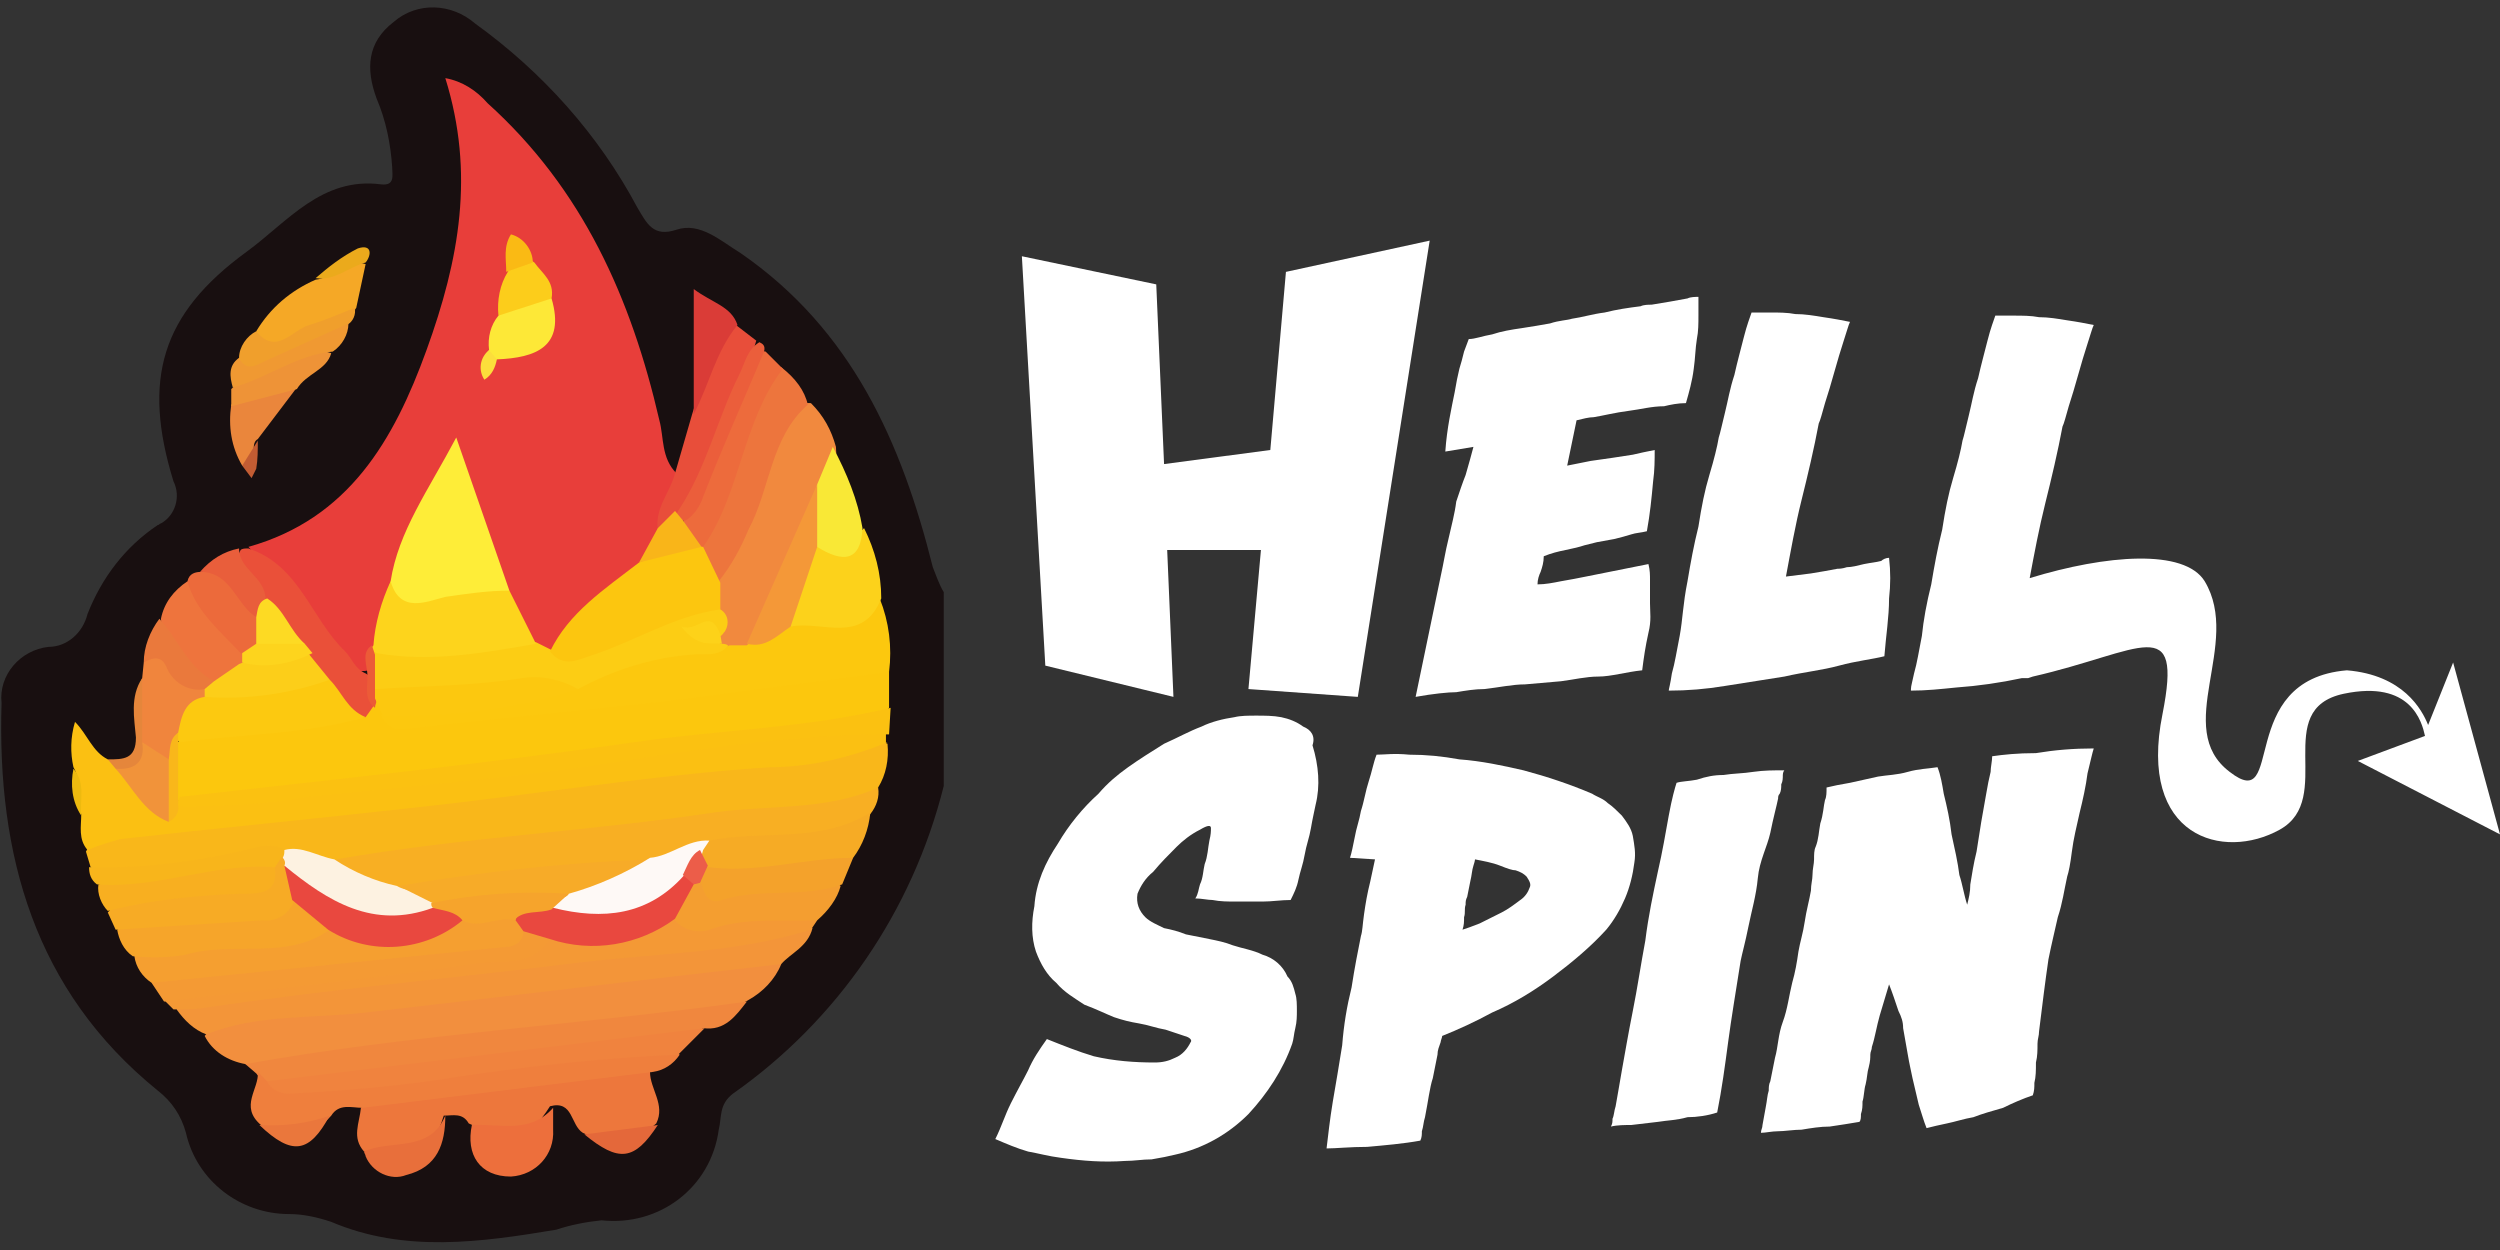 <?xml version="1.0" encoding="UTF-8"?>
<svg xmlns="http://www.w3.org/2000/svg" xmlns:xlink="http://www.w3.org/1999/xlink" version="1.1" id="Layer_1" x="0px" y="0px" width="160px" height="80px" viewBox="0 0 160 80" style="enable-background:new 0 0 160 80;" xml:space="preserve">
<rect x="0" y="0" width="160" height="80" fill="#333333" stroke="none"/>
<style type="text/css">
	.st0{fill:#FFFFFF;}
	.st1{fill:#180F10;}
	.st2{fill:#E83E3A;}
	.st3{fill:#F9B71A;}
	.st4{fill:#FCC70D;}
	.st5{fill:#FBC012;}
	.st6{fill:#F28F3E;}
	.st7{fill:#F8AF23;}
	.st8{fill:#FCC80E;}
	.st9{fill:#F39539;}
	.st10{fill:#FBC111;}
	.st11{fill:#ED773C;}
	.st12{fill:#F0873E;}
	.st13{fill:#F1893E;}
	.st14{fill:#F49935;}
	.st15{fill:#EF7F3D;}
	.st16{fill:#F59F30;}
	.st17{fill:#F0833E;}
	.st18{fill:#ED753D;}
	.st19{fill:#F49A34;}
	.st20{fill:#F6A52A;}
	.st21{fill:#FCD21B;}
	.st22{fill:#EA5039;}
	.st23{fill:#F7AB25;}
	.st24{fill:#F6AB25;}
	.st25{fill:#F49E30;}
	.st26{fill:#E84E3A;}
	.st27{fill:#ED6B3C;}
	.st28{fill:#F4A22B;}
	.st29{fill:#F8AF20;}
	.st30{fill:#F5A826;}
	.st31{fill:#ED6F3C;}
	.st32{fill:#F9E836;}
	.st33{fill:#EE743D;}
	.st34{fill:#F0853D;}
	.st35{fill:#EC6A3B;}
	.st36{fill:#F8B51B;}
	.st37{fill:#EB5E3B;}
	.st38{fill:#DA3C37;}
	.st39{fill:#EA863C;}
	.st40{fill:#E86F3B;}
	.st41{fill:#EE9337;}
	.st42{fill:#EA793C;}
	.st43{fill:#F09F2C;}
	.st44{fill:#E95E3B;}
	.st45{fill:#F09932;}
	.st46{fill:#EA773C;}
	.st47{fill:#E4683A;}
	.st48{fill:#E5863B;}
	.st49{fill:#EBAA1C;}
	.st50{fill:#C25C33;}
	.st51{fill:#EEBA0F;}
	.st52{fill:#FEED38;}
	.st53{fill:#FCCD14;}
	.st54{fill:#FCC60F;}
	.st55{fill:#FDD41C;}
	.st56{fill:#FDE837;}
	.st57{fill:#FCCD1B;}
	.st58{fill:#F9B519;}
	.st59{fill:#FABA14;}
	.st60{fill:#EC5B37;}
	.st61{fill:#FCDE3B;}
	.st62{fill:#FDF2E1;}
	.st63{fill:#FCC910;}
	.st64{fill:#FCC80F;}
	.st65{fill:#F1933A;}
	.st66{fill:#F7AB28;}
	.st67{fill:#FEF9F6;}
	.st68{fill:#F49838;}
	.st69{fill:#FDD219;}
	.st70{fill:#E9483F;}
	.st71{fill:#F6A42C;}
	.st72{fill:#FCCE19;}
	.st73{fill:#FDDA23;}
	.st74{fill:#FDD41D;}
	.st75{fill:#EC5D49;}
</style>
<title>Hellspin Casino</title>
<g id="Слой_2">
	<g id="Слой_1-2">
		<path class="st0" d="M160,53.4l-3-11l-1.6,4c-0.4-1-1.6-3.2-5.2-3.5c-7.2,0.6-3.9,9.3-7.5,6.5c-3.7-2.8,0.8-8.2-1.6-12.2    c-1.3-2.1-6.3-1.7-11.2-0.2c0.3-1.6,0.6-3.2,1-4.8c0.4-1.6,0.8-3.3,1.1-4.9c0.1-0.2,0.2-0.6,0.4-1.3c0.2-0.6,0.4-1.3,0.6-2    c0.2-0.7,0.4-1.4,0.6-2c0.2-0.6,0.3-1,0.4-1.2c-0.5-0.1-1-0.2-1.7-0.3c-0.6-0.1-1.2-0.2-1.8-0.2c-0.5-0.1-1.1-0.1-1.6-0.1    c-0.4,0-0.8,0-1.2,0c-0.1,0.3-0.3,0.8-0.5,1.6c-0.2,0.8-0.4,1.5-0.6,2.4c-0.3,0.9-0.4,1.6-0.6,2.4c-0.2,0.8-0.3,1.3-0.4,1.6    c-0.1,0.6-0.3,1.4-0.6,2.4c-0.3,1-0.5,2-0.7,3.3c-0.3,1.2-0.5,2.3-0.7,3.5c-0.3,1.2-0.5,2.3-0.6,3.3c-0.2,1-0.3,1.7-0.5,2.4    c-0.1,0.5-0.2,0.8-0.2,1s0,0,0,0l0,0v0.1c1,0,1.9-0.1,2.9-0.2c1.4-0.1,2.8-0.3,4.2-0.6h0.4l0.3-0.1c7-1.6,9.6-4.2,8.3,2.4    c-1.6,7.9,3.9,9.4,7.5,7.4c3.6-2-0.6-7.7,4.1-8.7c4.3-0.9,5,1.8,5.2,2.7l-4.3,1.6L160,53.4z"></path>
		<path class="st0" d="M93.2,32.1c-0.1,0.8-0.3,1.5-0.5,2.4c-0.2,0.8-0.3,1.5-0.5,2.4l-1.6,7.7c1.1-0.2,2.1-0.3,2.6-0.3    c0.6-0.1,1.2-0.2,1.8-0.2c0.9-0.1,1.8-0.3,2.6-0.3l2.3-0.2c0.8-0.1,1.6-0.3,2.4-0.3s1.8-0.3,2.8-0.4c0.1-0.8,0.2-1.5,0.4-2.4    c0.2-0.8,0.1-1.3,0.1-1.9c0-0.5,0-1,0-1.5c0-0.3,0-0.6-0.1-1l-4,0.8c-0.5,0.1-1,0.2-1.6,0.3c-0.5,0.1-1,0.2-1.5,0.2    c0-0.3,0.1-0.6,0.2-0.8c0.1-0.3,0.2-0.6,0.2-1c0.5-0.2,0.9-0.3,1.4-0.4c0.5-0.1,0.9-0.2,1.2-0.3l0.8-0.2l1.1-0.2    c0.4-0.1,0.8-0.2,1.1-0.3c0.3-0.1,0.6-0.1,1-0.2c0.2-1.1,0.3-2.1,0.4-3.2c0.1-0.7,0.1-1.4,0.1-2c-0.5,0.1-1,0.2-1.4,0.3l-1.3,0.2    l-1.4,0.2c-0.5,0.1-1,0.2-1.5,0.3l0.6-2.9c0.4-0.1,0.8-0.2,1.1-0.2c0.6-0.1,1.4-0.3,2.2-0.4c0.8-0.1,1.5-0.3,2.3-0.3    c0.4-0.1,0.9-0.2,1.4-0.2c0.2-0.7,0.4-1.4,0.5-2.2c0.1-0.7,0.1-1.3,0.2-1.9c0.1-0.5,0.1-1,0.1-1.5V19c-0.2,0-0.5,0-0.7,0.1    l-1.1,0.2l-1.2,0.2c-0.2,0-0.5,0-0.7,0.1c-0.8,0.1-1.5,0.2-2.3,0.4c-0.8,0.1-1.4,0.3-2.1,0.4c-0.3,0.1-0.8,0.1-1.4,0.3    c-0.6,0.1-1.1,0.2-1.8,0.3c-0.7,0.1-1.3,0.2-1.9,0.4c-0.6,0.1-1.1,0.3-1.5,0.3c-0.1,0.3-0.2,0.5-0.3,0.8c-0.1,0.4-0.2,0.8-0.3,1.1    c-0.1,0.4-0.2,0.9-0.3,1.5c-0.2,1-0.5,2.3-0.6,3.8l1.8-0.3c-0.1,0.4-0.3,1.1-0.5,1.8C93.6,30.9,93.4,31.5,93.2,32.1z"></path>
		<path class="st0" d="M107.5,40.7c-0.2,1-0.3,1.7-0.5,2.4c-0.1,0.7-0.2,1-0.2,1.1c1.2,0,2.4-0.1,3.6-0.3l3.8-0.6    c1.3-0.3,2.4-0.4,3.5-0.7s2.1-0.4,2.9-0.6c0.1-1.3,0.3-2.5,0.3-3.7c0.1-0.9,0.1-1.7,0-2.6c-0.2,0-0.4,0.1-0.5,0.2    c-0.4,0.1-0.6,0.1-1.1,0.2c-0.4,0.1-0.8,0.2-1.1,0.2c-0.3,0.1-0.5,0.1-0.6,0.1c-0.5,0.1-1.1,0.2-1.7,0.3l-1.6,0.2    c0.3-1.6,0.6-3.3,1-4.9s0.8-3.3,1.1-4.9c0.1-0.2,0.2-0.6,0.4-1.3c0.2-0.6,0.4-1.3,0.6-2s0.4-1.4,0.6-2c0.2-0.6,0.3-1,0.4-1.2    c-0.5-0.1-1-0.2-1.7-0.3c-0.6-0.1-1.2-0.2-1.8-0.2c-0.5-0.1-1.1-0.1-1.6-0.1c-0.4,0-0.8,0-1.2,0c-0.1,0.3-0.3,0.8-0.5,1.6    c-0.2,0.8-0.4,1.5-0.6,2.4c-0.3,0.9-0.4,1.6-0.6,2.4c-0.2,0.8-0.3,1.3-0.4,1.6c-0.1,0.6-0.3,1.4-0.6,2.4c-0.3,1-0.5,2-0.7,3.3    c-0.3,1.2-0.5,2.3-0.7,3.5C107.7,38.7,107.7,39.6,107.5,40.7z"></path>
		<polygon class="st0" points="75.1,44.6 74.7,35.2 80.7,35.2 79.9,44.1 86.9,44.6 91.5,15.4 82.3,17.4 81.3,28.8 74.5,29.7     74,18.2 65.4,16.4 66.9,42.6   "></polygon>
		<path class="st0" d="M83.4,46.5c-0.4-0.3-0.9-0.5-1.4-0.6c-0.5-0.1-1.1-0.1-1.6-0.1c-0.5,0-1,0-1.4,0.1c-0.7,0.1-1.5,0.3-2.1,0.6    c-0.8,0.3-1.5,0.7-2.4,1.1c-0.8,0.5-1.6,1-2.3,1.5c-0.7,0.5-1.3,1-1.9,1.7c-1,0.9-1.9,2-2.6,3.2c-0.8,1.2-1.4,2.5-1.5,4    c-0.2,1-0.2,2,0.1,2.9c0.3,0.8,0.7,1.5,1.3,2c0.5,0.6,1.2,1,1.8,1.4c0.8,0.3,1.4,0.6,1.9,0.8c0.6,0.2,1,0.3,1.6,0.4    c0.6,0.1,1.1,0.3,1.7,0.4l1.2,0.4c0.4,0.1,0.5,0.3,0.4,0.4c-0.2,0.4-0.5,0.8-1,1c-0.4,0.2-0.8,0.3-1.3,0.3c-1.3,0-2.6-0.1-3.9-0.4    c-1-0.3-2-0.7-3-1.1c-0.5,0.7-0.9,1.3-1.2,2c-0.3,0.6-0.7,1.3-1.1,2.1c-0.4,0.8-0.6,1.5-1,2.3c0.7,0.3,1.4,0.6,2.1,0.8    c0.6,0.1,1.3,0.3,2.1,0.4c1.4,0.2,2.7,0.3,4.1,0.2c0.6,0,1.1-0.1,1.7-0.1c0.6-0.1,1.1-0.2,1.5-0.3c1.8-0.4,3.4-1.3,4.7-2.6    c1.2-1.3,2.2-2.8,2.8-4.5c0.1-0.3,0.1-0.6,0.2-1c0.1-0.4,0.1-0.8,0.1-1.1c0-0.4,0-0.8-0.1-1.1c-0.1-0.4-0.2-0.8-0.5-1.1    c-0.3-0.7-0.9-1.2-1.6-1.4c-0.6-0.3-1.3-0.4-1.9-0.6c-0.5-0.2-1-0.3-1.5-0.4c-0.5-0.1-1-0.2-1.5-0.3c-0.5-0.2-0.9-0.3-1.4-0.4    c-0.4-0.2-0.9-0.4-1.2-0.7c-0.4-0.4-0.6-0.9-0.5-1.5c0.2-0.5,0.5-1,1-1.4c0.5-0.6,1-1.1,1.5-1.6c0.4-0.4,0.9-0.8,1.5-1.1    c0.5-0.3,0.7-0.3,0.7-0.1s0,0.4-0.1,0.8c-0.1,0.5-0.1,1-0.3,1.5c-0.1,0.4-0.1,0.9-0.3,1.3c-0.1,0.3-0.1,0.6-0.3,0.9    c0.4,0,0.8,0.1,1.1,0.1c0.5,0.1,1,0.1,1.5,0.1h1.7c0.6,0,1.2-0.1,1.8-0.1c0.2-0.4,0.4-0.8,0.5-1.3c0.1-0.5,0.3-1,0.4-1.6    c0.1-0.6,0.3-1.1,0.4-1.7c0.1-0.6,0.2-1,0.3-1.5c0.3-1.2,0.2-2.5-0.2-3.8C84.2,47.1,83.9,46.7,83.4,46.5z"></path>
		<path class="st0" d="M104.6,55.2c0.1-0.6,0-1.1-0.1-1.7c-0.1-0.5-0.4-0.9-0.7-1.3c-0.3-0.3-0.6-0.6-0.9-0.8    c-0.3-0.3-0.7-0.4-1-0.6c-1.4-0.6-2.9-1.1-4.4-1.5c-1.3-0.3-2.7-0.6-4.1-0.7c-1.1-0.2-2.1-0.3-3.2-0.3c-1-0.1-1.6,0-2.1,0    c-0.2,0.5-0.3,1.1-0.5,1.7c-0.2,0.6-0.3,1.3-0.5,1.9c-0.1,0.6-0.3,1.1-0.4,1.7c-0.1,0.5-0.2,1-0.3,1.3L88,55    c-0.1,0.5-0.2,0.9-0.3,1.4c-0.2,0.8-0.3,1.4-0.4,2.1c-0.1,0.7-0.1,1.1-0.2,1.4c-0.2,1-0.4,2-0.6,3.3c-0.3,1.2-0.5,2.4-0.6,3.7    c-0.2,1.3-0.4,2.4-0.6,3.6c-0.2,1.2-0.3,2.2-0.4,3c0.6,0,1.5-0.1,2.6-0.1c1.1-0.1,2.3-0.2,3.4-0.4c0.1-0.2,0.1-0.4,0.1-0.6    c0.1-0.3,0.1-0.6,0.2-0.9c0.2-1,0.3-1.9,0.5-2.5c0.1-0.5,0.2-1,0.3-1.5c0-0.3,0.1-0.5,0.2-0.8c0-0.1,0.1-0.3,0.1-0.4    c1-0.4,2.1-0.9,3.2-1.5c1.4-0.6,2.7-1.4,3.9-2.3c1.2-0.9,2.4-1.9,3.4-3c0.5-0.6,0.9-1.3,1.2-2C104.3,56.8,104.5,56,104.6,55.2z     M97.9,56.8c-0.1,0.3-0.3,0.6-0.6,0.8c-0.4,0.3-0.8,0.6-1.2,0.8l-1.4,0.7c-0.5,0.2-0.8,0.3-1.1,0.4c0.1-0.3,0.1-0.5,0.1-0.8    c0.1-0.3,0-0.5,0.1-0.8c0-0.2,0-0.3,0.1-0.5l0.2-1c0.1-0.4,0.1-0.7,0.2-1c0.1-0.3,0.1-0.4,0.1-0.4c0.5,0.1,1.1,0.2,1.6,0.4    c0.5,0.2,0.8,0.3,1,0.3c0.3,0.1,0.5,0.2,0.7,0.4C97.9,56.4,98,56.6,97.9,56.8L97.9,56.8z"></path>
		<path class="st0" d="M113.3,53.3c0.2-1,0.4-1.7,0.5-2.2c0-0.1,0-0.2,0.1-0.3c0.1-0.2,0.1-0.4,0.1-0.6c0.1-0.2,0.1-0.4,0.1-0.6    s0.1-0.3,0.1-0.3c-0.7,0-1.3,0-2,0.1c-0.6,0.1-1.3,0.1-1.9,0.2c-0.6,0-1.1,0.1-1.7,0.3c-0.5,0.1-1,0.1-1.3,0.2    c-0.1,0.3-0.3,1-0.5,2.1c-0.2,1.1-0.4,2.3-0.7,3.6c-0.3,1.4-0.6,2.8-0.8,4.4c-0.3,1.6-0.5,3-0.8,4.5c-0.3,1.5-0.5,2.7-0.7,3.8    c-0.2,1.1-0.3,1.8-0.4,2.3c-0.1,0.3-0.1,0.6-0.2,0.8c0,0.2,0,0.3-0.1,0.5c0.4-0.1,0.9-0.1,1.3-0.1l1.7-0.2    c0.6-0.1,1.2-0.1,1.9-0.3c0.6,0,1.3-0.1,1.9-0.3c0.3-1.5,0.5-3,0.7-4.5c0.2-1.5,0.5-3.3,0.8-5.2c0.1-0.5,0.3-1.2,0.5-2.2    c0.2-1,0.5-2,0.6-3.1S113.1,54.2,113.3,53.3z"></path>
		<path class="st0" d="M127.5,48.4c0,0.3-0.1,0.7-0.1,1c-0.1,0.4-0.2,0.9-0.3,1.5c-0.1,0.6-0.2,1.1-0.3,1.7    c-0.1,0.6-0.2,1.3-0.3,1.9c-0.2,0.8-0.3,1.5-0.4,2.1c0,0.5-0.1,0.9-0.2,1.3c-0.2-0.6-0.3-1.3-0.5-1.9c-0.1-0.8-0.3-1.7-0.5-2.6    c-0.1-0.9-0.3-1.8-0.5-2.6c-0.1-0.6-0.2-1.2-0.4-1.7c-0.6,0.1-1.2,0.1-1.9,0.3s-1.3,0.2-1.9,0.3l-1.8,0.4    c-0.6,0.1-1.1,0.2-1.5,0.3c0,0.3,0,0.6-0.1,0.8c-0.1,0.4-0.1,0.9-0.3,1.5c-0.1,0.5-0.1,1-0.3,1.5c-0.1,0.2-0.1,0.5-0.1,0.8    c0,0.3-0.1,0.6-0.1,1c0,0.3-0.1,0.6-0.1,1c-0.1,0.6-0.3,1.3-0.4,2c-0.1,0.7-0.3,1.3-0.4,1.9c-0.1,0.7-0.2,1.3-0.4,2    c-0.2,0.8-0.3,1.7-0.6,2.5c-0.3,0.8-0.3,1.6-0.5,2.3c-0.1,0.5-0.2,1-0.3,1.5c-0.1,0.2-0.1,0.4-0.1,0.6c-0.1,0.3-0.1,0.6-0.2,1.1    l-0.2,1.1c0,0.2-0.1,0.3-0.1,0.5c0.3,0,0.7-0.1,1.1-0.1c0.4,0,1-0.1,1.5-0.1c0.6-0.1,1.2-0.2,1.8-0.2c0.7-0.1,1.3-0.2,1.9-0.3    c0.1-0.1,0.1-0.3,0.1-0.5c0.1-0.3,0.1-0.5,0.1-0.8c0.1-0.3,0.1-0.8,0.2-1.1c0.1-0.4,0.1-0.8,0.2-1.1c0.1-0.4,0.1-0.6,0.1-0.8    c0-0.2,0.1-0.3,0.1-0.5c0.2-0.6,0.3-1.3,0.5-2c0.2-0.7,0.4-1.3,0.6-2c0.2,0.5,0.4,1.1,0.6,1.7c0.2,0.4,0.3,0.7,0.3,1.1    c0.1,0.6,0.2,1.1,0.3,1.7c0.1,0.6,0.2,1,0.3,1.5l0.4,1.7c0.2,0.6,0.3,1,0.5,1.5c0.4-0.1,0.8-0.2,1.3-0.3c0.5-0.1,1.1-0.3,1.7-0.4    c0.5-0.2,1.2-0.4,1.9-0.6c0.6-0.3,1.3-0.6,1.9-0.8c0.1-0.3,0.1-0.5,0.1-0.8c0.1-0.4,0.1-0.8,0.1-1.3c0.1-0.4,0.1-0.8,0.1-1.2    c0-0.3,0.1-0.5,0.1-0.8c0.1-0.8,0.2-1.6,0.3-2.4c0.1-0.8,0.2-1.5,0.3-2.2c0.2-1,0.4-1.8,0.6-2.7c0.3-0.9,0.4-1.7,0.6-2.6    c0.1-0.3,0.2-0.8,0.3-1.6c0.1-0.8,0.3-1.6,0.5-2.5c0.2-0.8,0.4-1.7,0.5-2.5c0.2-0.8,0.3-1.3,0.4-1.6c-1.3,0-2.5,0.1-3.7,0.3    C129.1,48.2,128.2,48.3,127.5,48.4z"></path>
		<path class="st1" d="M59.7,36.3c-2-8-5.2-15.2-12.3-20.1c-1.3-0.8-2.6-2-4.1-1.5c-1.5,0.5-1.9-0.4-2.5-1.4    c-2.5-4.7-6.1-8.7-10.4-11.8c-1.5-1.3-3.7-1.4-5.2-0.1c-1.7,1.3-1.8,3-1.1,4.9c0.6,1.4,0.9,2.9,1,4.4c0,0.5,0.2,1.2-0.7,1.1    c-3.8-0.5-6,2.4-8.6,4.3c-5.5,4-6.7,8.2-4.7,14.7c0.5,1,0.1,2.2-0.8,2.7c-0.1,0-0.1,0.1-0.2,0.1c-2.1,1.4-3.6,3.4-4.5,5.7    c-0.3,1.2-1.3,2.1-2.5,2.1c-1.8,0.2-3.2,1.8-3,3.6c-0.3,9.7,2.1,18.4,10,24.8c0.9,0.7,1.5,1.6,1.8,2.7c0.7,3.1,3.5,5.2,6.6,5.2    c0.9,0,1.8,0.2,2.7,0.5c4.7,2,9.6,1.3,14.4,0.5c0.9-0.3,1.9-0.5,2.9-0.6c3.7,0.4,7-2.1,7.5-5.8c0.2-0.8,0-1.6,0.9-2.3    c6.7-4.7,11.5-11.7,13.5-19.7V37.9C60.1,37.4,59.9,36.8,59.7,36.3z"></path>
		<path class="st2" d="M15.9,35c6.4-1.8,9.3-6.8,11.4-12.6S30.4,11.1,28.5,5c1.1,0.2,2,0.8,2.7,1.6c6.1,5.5,9.2,12.5,11,20.3    c0.3,1.1,0.1,2.4,1.1,3.4c0.7,1.3-0.5,2.3-0.5,3.5c-0.3,0.9-0.7,1.8-1.3,2.5c-2.2,1.7-4.3,3.5-6.2,5.6c-0.6,0.1-1.1-0.1-1.4-0.6    c-0.7-1.1-1.3-2.3-1.9-3.6c-1-2.5-1.9-5-2.8-7.9c-2,2.3-2.7,4.9-3.6,7.4c-0.4,1.3-0.6,2.6-1.1,3.9c-0.2,0.7-0.5,1.3-0.9,1.8    c-1.3,0.3-1.8-0.8-2.4-1.6C19.4,39.3,17.8,37,15.9,35z"></path>
		<path class="st3" d="M5.8,55.5l-0.3-1c0.6-1.1,1.8-1.8,3.1-1.7c10.5-0.8,21-2.3,31.4-3.5c5-0.6,10.1-0.7,15.1-1.8    c0.5-0.2,1.1-0.2,1.7,0.1c0.1,1-0.1,2-0.6,2.8c-1.1,1.8-3.1,1.7-4.8,1.9c-9.9,1-19.7,2.2-29.4,3.4c-1.3,0-2.5-0.6-3.8-0.5    c-2.5,0.1-5,0.7-7.5,1C9,56.2,7.3,56.7,5.8,55.5z"></path>
		<path class="st4" d="M56.9,43v2.3c-1.8,2.3-4.5,1.5-6.8,1.8c-7.5,1.1-15,1.8-22.5,2.7c-5,0.6-9.9,1.2-14.9,1.7    c-0.5,0-1-0.1-1.4-0.3c-0.8-1-0.9-2.3-0.3-3.4c1.6-1.4,3.6-1.3,5.5-1.5s3.9-0.6,5.8-0.7c0.4-0.2,0.8-0.4,1.1-0.7    c0.2-0.2,0.5-0.3,0.8-0.3c0.5,0.2,1,0.6,1.4,1c5-0.1,9.9-0.5,14.8-1.3c4.5-0.6,9.1-1.3,13.7-1.6C55.1,42.6,56.1,42.3,56.9,43z"></path>
		<path class="st5" d="M56.8,47.5c-2.4,1-5,1.6-7.5,1.6c-7.7,0.5-15.3,1.8-22.9,2.6c-6.2,0.7-12.5,1.3-18.7,2    c-0.7,0.2-1.4,0.4-2.1,0.7c-0.6-0.7-0.4-1.5-0.4-2.3c-0.5-0.9,0.1-2-0.5-3c-0.2-0.9-0.2-1.9,0.1-2.9c0.8,0.8,1.1,1.9,2.1,2.4    c0.3,0.2,0.7,0.3,1,0.5c1.1,0.6,1.5,2,2.9,2.3c0.5-0.2,1.1-0.3,1.6-0.3c7.9-0.8,15.7-1.8,23.5-2.6c5.3-0.6,10.6-1.3,15.9-2    c1.6-0.2,3.4-0.6,4.9,0.4V47.5z"></path>
		<path class="st6" d="M15.7,68.1c-1.1-0.2-2.1-0.8-2.6-1.8c1.3-1.7,3.3-1.7,5.1-1.9c9.5-0.8,18.9-2,28.3-3.3    c1.2-0.2,2.5-0.4,3.5,0.6c-0.4,1-1.2,1.8-2.1,2.3c-2.3,1.4-4.9,1.6-7.4,1.8c-7.1,0.6-14.1,1.6-21.1,2.4    C18.1,68.5,16.9,68.4,15.7,68.1z"></path>
		<path class="st7" d="M21.5,55c8-1.4,16.2-1.8,24.2-3c3.5-0.5,7.2-0.1,10.5-1.6c0.1,0.6-0.1,1.2-0.5,1.7c-0.6,1.2-1.8,2-3.2,1.9    c-2.3,0-4.4,0.7-6.7,0.6c-1.6-0.2-2.9,0.9-4.4,1c-5.2,0.5-10.4,1-15.6,1.7C24.1,56.9,22.3,57,21.5,55z"></path>
		<path class="st8" d="M56.9,43c-4.3,0.6-8.5,1.1-12.8,1.7c-5.9,0.7-11.7,1.2-17.6,1.9c-1,0.1-1.6,0.2-2.1-0.8    c2.1-1.3,4.5-0.9,6.8-1.3c1.8-0.3,3.5-0.5,5.3-0.9c2.9-2.2,6.4-2,9.7-2.8c0.4-0.1,0.8-0.2,1.3-0.3c1.1,0,2.1-0.8,3.2-1    c1.9-0.2,3.9-0.1,5.6-1.2C56.9,39.8,57.1,41.4,56.9,43z"></path>
		<path class="st9" d="M50,61.7c-8.9,1-17.8,2.1-26.6,3.1c-3.4,0.4-7,0.1-10.2,1.4c-0.8-0.3-1.4-0.9-1.9-1.6    c2.4-1.9,5.4-1.5,8.1-1.8c7.1-0.8,14.2-1.7,21.4-2.5c2.7-0.3,5.5-0.4,8.2-1c1-0.4,2.1-0.3,3,0.1C51.7,60.6,50.6,61,50,61.7z"></path>
		<path class="st10" d="M56.9,47c-6.6,0-13.1,1.1-19.6,2.1c-5.9,0.8-11.8,1.3-17.6,1.9c-2.7,0.5-5.4,0.6-8.2,0.6    c-0.1-0.2-0.1-0.4,0-0.6c9.7-1.1,19.4-2.1,29.1-3.5c5.5-0.8,11-0.9,16.4-2.2L56.9,47z"></path>
		<path class="st11" d="M23.3,73.7c-0.8-0.9-0.3-1.8-0.2-2.8c2-2.2,4.8-1.4,7.2-1.8c3.1-0.5,6.4-0.7,9.5-1c0.7-0.1,1.3,0.1,1.8,0.5    c0,1.1,1,2.1,0.4,3.3c-1.3,1.2-3.1,1.4-4.7,0.6c-0.8-0.5-0.6-2.1-2.1-1.7c-1.4,2.2-2.4,2.4-5.2,1.1c-0.4-0.7-1-0.5-1.6-0.5    C27.6,74,26.6,74.4,23.3,73.7z"></path>
		<path class="st12" d="M15.7,68.1c10.6-1.9,21.4-2.5,32.1-4c-0.7,0.9-1.4,1.9-2.8,1.7c-2.1,1.6-4.7,1.4-7.1,1.7    c-6.5,0.7-13.1,1.6-19.6,2.3c-0.3,0-0.6,0-0.8-0.1c-0.5-0.2-0.8-0.6-1.1-1L15.7,68.1z"></path>
		<path class="st13" d="M47.8,41.3h-1.1c-0.2,0.1-0.5,0.1-0.6,0c-0.1-0.2-0.2-0.5-0.1-0.7c0.1-0.7,0-1.4-0.2-2.1    c-0.1-0.5,0-1.1,0.2-1.6c1.3-2.8,2.4-5.7,3.5-8.5c0.4-1.1,0.6-2.7,2.4-2.6c0.8,0.8,1.3,1.7,1.6,2.8c0.1,1-0.2,1.9-0.6,2.8    c-1.1,2.3-2,4.6-2.9,7C49.5,39.5,48.8,40.5,47.8,41.3z"></path>
		<path class="st14" d="M51.9,59.5c-4.8,1.5-9.8,1.5-14.8,2.1c-8,1-16,1.7-24,2.9c-0.6,0.1-1.3,0.1-2,0.1l-0.6-0.6    c1.2-1.4,2.9-1.2,4.4-1.4c6.6-0.9,13.3-1.3,19.9-2.8c2.9,0.1,5.8-0.4,8.5-1.3c1.7,0.3,3.3-0.3,5-0.4c1.4,0,2.8-0.3,4,0.8    L51.9,59.5z"></path>
		<path class="st15" d="M16.5,68.6l0.6,0.6c1.9,0.9,3.9,0.1,5.8-0.1c5.7-0.7,11.4-1.3,17.1-2.1c1.1-0.2,2.5-0.5,3.5,0.5    c-0.4,0.6-1,1-1.7,1.1l-18.6,2.3c-0.7,0-1.5-0.3-2,0.5c-1.1,1.3-3.1,1.6-4.5,0.6C15.3,70.8,16.6,69.7,16.5,68.6z"></path>
		<path class="st16" d="M9.7,62.9c-0.6-0.4-1-1-1.1-1.7c2.5-1.4,5.3-0.9,8-1.3c1.4-0.1,2.8-0.3,4.2-0.6c3,0.5,5.9,1,8.8-0.6    c1.3-0.2,2.7-0.6,3.9,0.2c0.4,0.3,0.6,0.8,0.5,1.3c-1.5,1.5-3.5,1.1-5.2,1.3c-5.3,0.4-10.4,1.4-15.7,1.9    C11.9,63.5,10.7,63.4,9.7,62.9z"></path>
		<path class="st17" d="M43.4,67.5c-4.7,0.2-9.3,0.7-14,1.4c-3.6,0.6-7.3,0.9-10.9,1.1c-0.6,0-1.2-0.3-1.4-0.8l28-3.4L43.4,67.5z"></path>
		<path class="st18" d="M51.7,25.9c-2.4,2.1-2.4,5.4-3.8,8c-0.5,1.2-1.1,2.3-1.9,3.3c-1-0.4-1.6-1.4-1.4-2.5    c1.1-2.9,1.9-5.9,3.2-8.7c0.4-1,0.5-2.5,2.2-2.5C50.9,24.2,51.5,25,51.7,25.9z"></path>
		<path class="st19" d="M9.7,62.9l22.7-2.3c0.6,0,1.1-0.4,1.1-1c0.8-0.7,1.3-0.3,1.7,0.5c-1.2,1.9-3.3,1.3-5,1.6    c-6.5,1-13.1,1.6-19.7,2.4L9.7,62.9z"></path>
		<path class="st20" d="M21.1,59.5c-2.8,2-6.2,0.7-9.2,1.6c-1.1,0.2-2.3,0.2-3.4,0.1c-0.6-0.4-0.9-1.1-1-1.7c2.3-1.3,4.9-1,7.3-1.3    c1.1-0.2,2.4,0.1,3.6-0.5c1.2-0.3,2.4,0.5,2.7,1.7C21,59.4,21.1,59.5,21.1,59.5z"></path>
		<path class="st21" d="M56.4,38.3c-1.2,3-3.8,1.4-5.8,1.8c-0.6-2,0.2-3.6,1.3-5.2c1.1-0.2,2.5-0.1,3.4-1.1    C56,35.2,56.4,36.7,56.4,38.3z"></path>
		<path class="st22" d="M23.9,45.2l-0.5,0.7c-1.4,0.1-1.8-1.1-2.5-1.9c-0.4-0.6-0.8-1.2-1.1-1.8L19,41.4c-0.8-0.9-1.6-1.9-2.3-2.9    c-0.4-1.1-2.1-1.8-1.3-3.3c0.1-0.1,0.3-0.1,0.5-0.1c3.3,1.1,4,4.5,6.2,6.6c0.4,0.4,0.6,1.1,1.3,1.4C24.2,43.5,23.4,44.5,23.9,45.2    z"></path>
		<path class="st23" d="M18.8,57.7c-0.3,0.8-1.1,1.3-2,1.2c-3.1,0.2-6.3,0.4-9.4,0.6l-0.5-1.1c1.9-2.3,4.7-1.1,7-1.9    c1-0.3,2.3,0.4,3-0.9c0.2-0.4,0.6-0.7,1-0.8c0.3,0.1,0.5,0.2,0.7,0.5C19,56,19.4,56.8,18.8,57.7z"></path>
		<path class="st24" d="M45.4,53.8c3.4-0.7,7.1,0.2,10.3-1.8c-0.1,1.1-0.5,2.1-1.1,2.9c-2.6,1.3-5.6,1.7-8.5,1.1    c-0.6-0.1-1.1-0.6-1.4-1.1C44.7,54.4,45,54.1,45.4,53.8z"></path>
		<path class="st25" d="M52.3,58.9c-2.2,0.1-4.4-0.2-6.6,0.5c-0.9,0.4-1.9,0.2-2.5-0.5c-0.3-1,0.2-2.1,1.2-2.4    c0.3-0.1,0.6-0.1,0.8,0c2.1,0.4,4.1,0,6.2-0.1c0.8,0,1.7-0.4,2.4,0.3C53.6,57.5,53,58.3,52.3,58.9z"></path>
		<path class="st26" d="M42.1,33.9c-0.2-1.4,0.8-2.4,1.1-3.6l1.1-3.8c0.7-2,0.1-4.6,2.8-5.7l1.3,1c-1.1,3.9-2.6,7.6-4.6,11.2    C43.3,33.4,43,34.1,42.1,33.9z"></path>
		<path class="st27" d="M50.1,23.6c-2.6,3.4-2.7,8-5.1,11.4l-0.4-0.1c-0.6-0.4-1.1-0.9-0.8-1.8c1.7-3,2.6-6.3,4.1-9.4    c0.2-0.5,0.1-1.4,1.1-1.2L50.1,23.6z"></path>
		<path class="st28" d="M53.9,56.6c-2.5,0.9-5.2,0.2-7.7,1c-0.8,0.3-1.1-0.3-1.3-1c-0.4-0.6-0.3-1.1,0.5-1.1    c3.1,0.4,6.1-0.6,9.2-0.6L53.9,56.6z"></path>
		<path class="st29" d="M17.6,55.5c0.2,1.7-0.9,1.7-2.2,1.7c-2.9,0.1-5.8,0.4-8.5,1.1c-0.4-0.4-0.7-1.1-0.6-1.7    C10,55.9,13.7,54.6,17.6,55.5z"></path>
		<path class="st30" d="M16.4,21.2c0.9-1.5,2.2-2.6,3.8-3.3c1.1-0.1,1.9-1.4,3.2-1l-0.6,2.8c-1,1.6-2.8,2.1-4.4,2.6    C17.5,22.5,16.4,22.8,16.4,21.2z"></path>
		<path class="st31" d="M30.2,72c1.8-0.1,3.7,0.6,5.2-1.1c0,0.5,0,0.9,0,1.4c0.1,1.6-1.1,2.9-2.7,3c0,0,0,0,0,0    C30.7,75.3,29.8,73.9,30.2,72z"></path>
		<path class="st32" d="M55.2,33.8C55.1,36,53.9,36,52.3,35c-1-1.3-0.3-2.6,0-4l1-2.4C54.2,30.3,54.9,32,55.2,33.8z"></path>
		<path class="st33" d="M10.3,39.6c0.2-1,0.8-1.8,1.7-2.4c1.5,1.2,2.8,2.8,3.6,4.5c0.1,0.3,0.1,0.5,0,0.8c-0.4,0.8-1.1,1.3-2,1.3    C11.7,43.2,10.4,41.5,10.3,39.6z"></path>
		<path class="st34" d="M9.1,43.4l0.1-1c0.5-1,1.1-0.7,1.7-0.2c0.6,0.7,1.4,1.2,2.1,1.7c0.2,0.2,0.2,0.5,0.2,0.7    c-0.6,0.8-1.1,1.7-1.7,2.5c-0.7,0.4-0.2,1.4-0.9,1.7c-0.9,0-1.7-0.7-1.8-1.7C9,45.9,8.6,44.6,9.1,43.4z"></path>
		<path class="st35" d="M15.4,41.8c-1.3-1.4-2.9-2.7-3.4-4.6c0.1-0.5,0.5-0.6,0.9-0.6c2.4-0.7,2.9,1.4,3.9,2.8    c0.2,0.6,0.2,1.2,0,1.8C16.5,41.7,16.1,42.1,15.4,41.8z"></path>
		<path class="st36" d="M17.6,55.5c-3.9-0.3-7.5,1.4-11.4,1.1c-0.4-0.3-0.5-0.7-0.5-1.1c3.6,0.1,7.3-0.4,10.8-1.3    c0.5-0.1,1.1-0.1,1.6,0.1c0.1,0.1,0.1,0.3,0,0.5c0,0-0.1,0-0.1,0.1L17.6,55.5z"></path>
		<path class="st37" d="M48.9,22.5c-1.3,3.1-2.7,6.2-3.9,9.3c-0.2,0.6-0.6,1.2-1.1,1.5c-0.5,0.1-0.9,0.1-0.5-0.6    c1.8-2.7,2.5-5.9,3.9-8.7c0.4-0.8,0.5-1.6,1.3-2.1C48.8,22,49,22.1,48.9,22.5z"></path>
		<path class="st38" d="M47.2,20.8c-1.4,1.7-1.8,3.8-2.8,5.7c0-2.5,0-5,0-8C45.6,19.4,46.8,19.6,47.2,20.8z"></path>
		<path class="st39" d="M15.5,29.8c-0.7-1.2-0.9-2.5-0.7-3.9c1.2-1.1,2.4-2.1,4.2-1.1l-2.5,3.3C15.8,28.5,16.9,29.9,15.5,29.8z"></path>
		<path class="st40" d="M23.3,73.7c1.7-0.8,4.2,0.1,5.2-2.3c0,1.8-0.5,3.3-2.5,3.8C25,75.6,23.8,75,23.4,74    C23.4,73.9,23.3,73.8,23.3,73.7z"></path>
		<path class="st41" d="M19,24.9l-4.2,1.1v-1.1c1.8-1.7,3.7-3.1,6.4-2.3C20.9,23.7,19.6,23.9,19,24.9z"></path>
		<path class="st42" d="M13.1,44.1c-1,0.2-2-0.4-2.4-1.3C10.4,42,9.9,42,9.2,42.4c0-1,0.4-2,1-2.8c1.2,1.3,1.8,3.1,3.5,4    C13.8,44,13.7,44.3,13.1,44.1z"></path>
		<path class="st43" d="M16.4,21.2c1.3,1.6,2.3-0.1,3.4-0.4c1-0.3,1.9-0.7,2.9-1.1c0.1,0.4-0.1,0.9-0.5,1.1c-1.9,1.3-3.9,2.3-6.1,3    c-0.6,0.2-1.1-0.1-0.8-0.9C15.3,22.2,15.8,21.5,16.4,21.2z"></path>
		<path class="st44" d="M16.4,39.5c-1.3-0.8-1.6-2.9-3.6-2.9c0.7-0.8,1.5-1.3,2.5-1.5c0,1.4,1.7,1.8,1.7,3.3    C17.2,38.8,16.9,39.3,16.4,39.5z"></path>
		<path class="st45" d="M15.3,22.9c0.5,1,1.2,0.4,1.9,0.1l5.1-2.3c0,0.7-0.4,1.4-1,1.8c-2.3,0.2-4.2,1.7-6.4,2.3    C14.7,24.1,14.6,23.4,15.3,22.9z"></path>
		<path class="st46" d="M16.6,72c1.5,0.1,3.1-0.1,4.5-0.6C19.8,73.8,18.7,74,16.6,72z"></path>
		<path class="st47" d="M37.4,72.6l4.7-0.6C40.6,74.3,39.6,74.4,37.4,72.6z"></path>
		<path class="st48" d="M9.1,43.4v4.1c0.6,1.8,0,2.3-1.7,1.7l-0.5-0.6c1,0,1.8,0,1.8-1.4C8.6,46,8.3,44.6,9.1,43.4z"></path>
		<path class="st49" d="M23.4,16.8c-1.1,0.3-2,1.2-3.2,1c0.8-0.7,1.7-1.4,2.7-1.9C23.8,15.6,23.8,16.3,23.4,16.8z"></path>
		<path class="st50" d="M15.5,29.8l1-1.6c0,0.6,0,1.2-0.1,1.8c-0.1,0.2-0.2,0.4-0.3,0.6L15.5,29.8z"></path>
		<path class="st51" d="M4.7,49.2c0.8,0.9,0.4,2,0.5,3C4.6,51.3,4.5,50.2,4.7,49.2z"></path>
		<path class="st52" d="M25,37.2c0.5-3.2,2.4-5.8,4.2-9.2l3.4,9.8c-1.8,1.1-3.9,1.6-5.9,1.3C25.7,39.1,24.5,38.8,25,37.2z"></path>
		<path class="st53" d="M46.1,39c0.5,0.3,0.6,0.9,0.3,1.4c-0.1,0.1-0.2,0.3-0.3,0.3c-0.2-0.1-0.4-0.1-0.4,0.1c0,0.1,0.3,0.3,0.4,0.4    c0.2,0,0.3,0,0.5,0.1c-0.6,0.8-1.6,0.5-2.4,0.6c-2.5,0.2-5,1-7.2,2.2c-2.8-0.1-5.6,0.1-8.4,0.5c-1.6,0.4-3.2,0.2-4.7-0.5    c-0.3-0.8-0.3-1.6-0.1-2.4c3.4-0.9,7-1.1,10.5-0.6l1,0.5c2.8-0.3,5.2-1.7,7.7-2.6C44,38.8,45,38.1,46.1,39z"></path>
		<path class="st54" d="M46.1,39c-2.9,0.4-5.4,2-8.1,2.9c-1,0.3-1.9,0.9-2.8-0.2c1.2-2.5,3.5-4,5.7-5.7c1.3-0.5,2.3-2.1,4-1L45,35    l1.1,2.3C46.1,37.8,46.1,38.4,46.1,39z"></path>
		<path class="st55" d="M34.3,41.2c-3.4,0.6-6.8,1.2-10.2,0.6c-0.2-0.1-0.3-0.2-0.3-0.3s0.1-0.2,0.1-0.2c0.1-1.4,0.5-2.8,1.1-4.1    c0.6,2.1,2.3,1.3,3.5,1c1.4-0.2,2.7-0.4,4.1-0.4L34.3,41.2z"></path>
		<path class="st56" d="M31.3,22.4c-0.1-0.8,0.1-1.6,0.6-2.2c1-0.8,1.9-2,3.4-1.1c0.9,3.1-1,3.8-3.5,3.9    C31.3,23.1,30.9,23.1,31.3,22.4z"></path>
		<path class="st57" d="M35.3,19.1l-3.4,1.1c-0.1-1,0.1-2,0.6-2.8c0.4-0.6,0.9-1.2,1.7-0.6C34.7,17.5,35.5,18,35.3,19.1z"></path>
		<path class="st58" d="M44.9,35l-4,1l1.2-2.2l1.1-1.1l0.5,0.6L44.9,35z"></path>
		<path class="st59" d="M34.1,16.8l-1.7,0.6c0-0.8-0.2-1.6,0.3-2.4C33.5,15.2,34.1,16,34.1,16.8z"></path>
		<path class="st60" d="M23.8,41.3l0.2,0.6c0,0.8,0,1.5,0,2.3c0.2,0.1,0.2,0.3,0.2,0.4c0,0.1-0.1,0.2-0.1,0.2c0,0.2-0.1,0.3-0.1,0.5    c-0.8-0.6-0.4-1.5-0.5-2.3C23.4,42.3,23.2,41.7,23.8,41.3z"></path>
		<path class="st61" d="M31.3,22.4l0.5,0.6c-0.1,0.5-0.3,1-0.8,1.3C30.6,23.7,30.7,22.9,31.3,22.4z"></path>
		<path class="st62" d="M18.1,54.9c0.1-0.2,0.1-0.3,0.1-0.5c1.1-0.3,2.1,0.4,3.2,0.6c1.2,0.8,2.6,1.4,4,1.7c0.8,0.5,2.1,0.1,2.6,1.3    c0,0.3-0.2,0.6-0.5,0.7c-3.9,1.1-7,0.1-9.3-3.3C18.3,55.2,18.2,55,18.1,54.9z"></path>
		<path class="st63" d="M11.4,46.9c0.2-1,0.4-2.1,1.7-2.3c2.5-0.9,5.3-1.3,8-1.1c0.8,0.8,1.1,1.9,2.3,2.4c-3.9,1.1-8,1.1-11.9,1.6    c-0.2-0.1-0.2-0.3-0.2-0.4C11.3,47,11.4,46.9,11.4,46.9z"></path>
		<path class="st64" d="M24,44.7v-0.6c3.1-0.2,6.3-0.2,9.4-0.7c1.3-0.2,2.5,0.1,3.6,0.7c-4,1.3-8.3,1.8-12.5,1.7L24,44.7z"></path>
		<path class="st3" d="M11.4,46.9v0.6c0,1.1,0,2.3,0,3.4v0.6c0.1,0.5-0.2,0.9-0.6,1.1c-1-1.2-1-2.8,0-4C10.9,48,10.8,47.3,11.4,46.9    z"></path>
		<path class="st65" d="M10.8,48.6c0,1.3,0,2.7,0,4c-1.6-0.6-2.3-2.2-3.4-3.4c1.3,0.1,1.9-0.5,1.7-1.7L10.8,48.6z"></path>
		<path class="st66" d="M27.7,57.8l-2.2-1.1c5.3-0.9,10.7-1.5,16.1-1.7c-1.1,2.4-3.5,2.3-5.6,3C33.2,57.7,30.4,58.7,27.7,57.8z"></path>
		<path class="st67" d="M36.4,57.2c1.8-0.5,3.6-1.3,5.2-2.3c1.3-0.1,2.4-1.2,3.8-1.1l-0.4,0.6c-0.2,0.8-0.6,1.6-1.2,2.2    c-2.3,2.8-5.1,2.9-8.3,1.9C34.6,57.3,36.2,57.7,36.4,57.2z"></path>
		<path class="st68" d="M52.3,31c0,1.3,0,2.6,0,4l-1.7,5.1c-0.9,0.6-1.6,1.4-2.8,1.1L52.3,31z"></path>
		<path class="st69" d="M46.2,41.2c-0.7-0.1-1.5,0.3-2.6-1.1c1.1,0.4,1.8-1.3,2.5,0.5L46.2,41.2z"></path>
		<path class="st70" d="M35.4,58.1c3.2,0.8,6.1,0.5,8.4-2.1c0.6-0.1,0.8,0,0.6,0.6l-1.2,2.2c-2.3,1.7-5.3,2.2-8,1.3l-1.7-0.5    L33,58.9C33.4,57.4,34.4,57.8,35.4,58.1z"></path>
		<path class="st70" d="M18.2,55.4c2.8,2.3,5.7,4.1,9.5,2.7c0.7,0.1,1.7-0.5,1.9,0.8c-2.4,2-5.9,2.3-8.6,0.6l-2.3-1.9L18.2,55.4z"></path>
		<path class="st71" d="M29.6,58.9c-0.5-0.6-1.2-0.6-1.9-0.8c-0.1-0.1-0.1-0.2-0.1-0.3c2.9-0.6,5.8-0.8,8.8-0.6l-1.1,1    c-0.8,0.3-1.8,0-2.4,0.7C31.9,58.6,30.7,59.5,29.6,58.9z"></path>
		<path class="st72" d="M21.1,43.5c-2.5,0.9-5.3,1.3-8,1.1v-0.5l0.6-0.5l1.6-1.1c1.4-0.6,3-0.8,4.5-0.6L21.1,43.5z"></path>
		<path class="st73" d="M16.4,39.5c0.1-0.5,0.1-1,0.7-1.2c1.1,0.7,1.4,2,2.4,2.9c-0.9,0.8-2.2,0.8-3.1,0L16.4,39.5z"></path>
		<path class="st74" d="M16.4,41.2h3.1l0.5,0.6c-1.4,0.7-3,1-4.5,0.6c0-0.2,0-0.4,0-0.6L16.4,41.2z"></path>
		<path class="st75" d="M44.4,56.6L43.7,56c0.3-0.6,0.5-1.3,1.1-1.6l0.5,1l-0.5,1.1L44.4,56.6z"></path>
	</g>
</g>
</svg>
